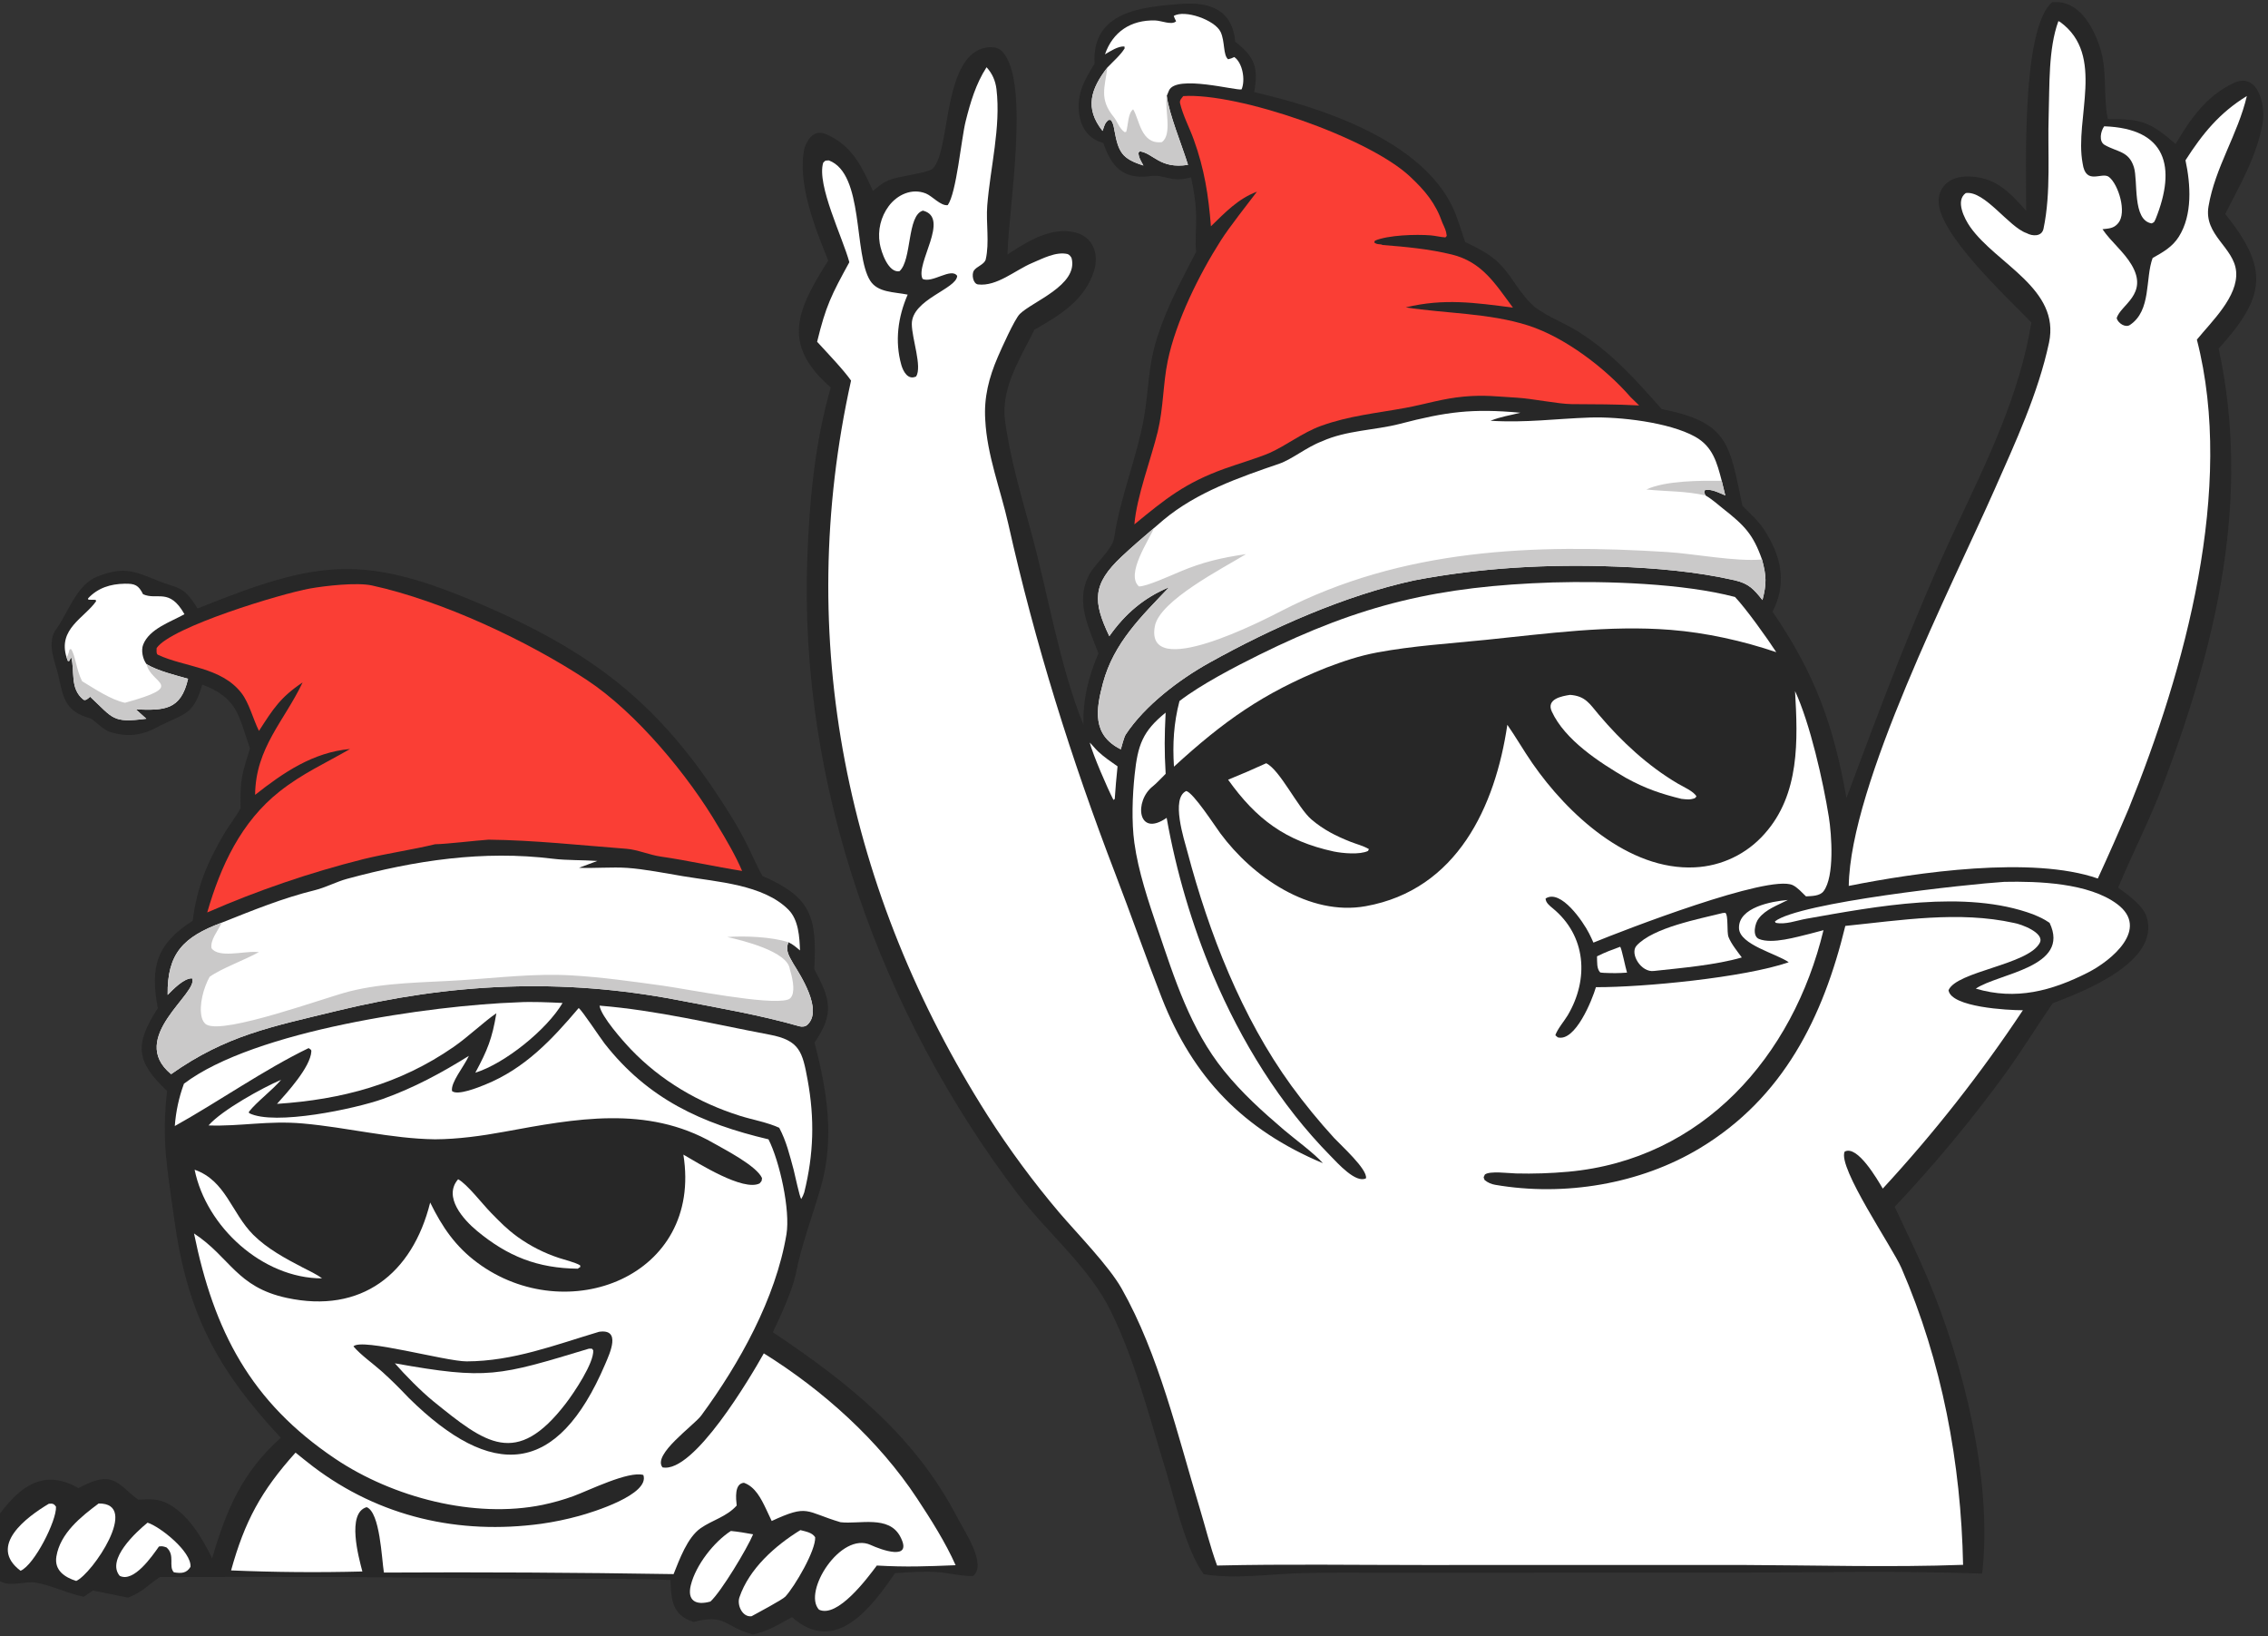 <?xml version="1.0" encoding="UTF-8"?> <svg xmlns="http://www.w3.org/2000/svg" width="262" height="189" viewBox="0 0 262 189" fill="none"><rect x="0" y="0" width="262" height="189" fill="#333333" stroke="none"/><g clip-path="url(#clip0_4307_1479)"><path d="M22.828 70.28C36.88 64.605 42.081 63.908 56.14 70.038C69.34 75.794 76.835 81.947 84.45 94.258C85.25 95.542 85.979 96.869 86.632 98.234C87.02 99.034 87.645 100.465 88.084 101.175C93.7 103.623 94.386 105.838 94.065 111.937C95.924 115.374 96.419 117.038 94.092 120.422C95.528 125.916 96.447 131.443 94.829 137.083C93.851 140.49 92.587 143.731 91.908 147.237C91.491 149.155 90.129 152.074 89.283 153.868C98.026 159.73 105.699 165.8 110.65 175.382C111.407 176.846 114.073 180.749 112.392 182.029C110.896 182.036 109.612 181.661 108.199 181.568C106.749 181.471 104.853 181.596 103.393 181.695C100.668 185.656 96.537 191.239 91.497 186.778C89.841 187.667 88.812 188.362 86.976 188.785C83.561 187.831 83.9 186.374 80.12 187.329C77.608 186.532 77.548 184.738 77.45 182.485C72.306 182.249 66.324 182.409 61.087 182.351C46.884 182.148 32.679 182.081 18.475 182.151L18.376 182.215C16.861 183.218 16.625 183.776 14.805 184.527L10.743 183.703L9.668 184.428C7.626 183.981 6.145 183.168 4.222 182.803C2.913 182.555 1.313 183.333 0 182.631V174.806C2.458 171.54 5.146 169.645 9.054 171.867C10.232 171.295 11.705 170.485 13.017 170.993C14.124 171.422 14.999 172.565 15.976 173.211C17.189 173.157 18.176 173.05 19.299 173.623C21.754 174.875 23.329 177.591 24.507 179.985C26.137 174.402 27.959 170.06 32.438 166.06C24.938 158.022 21.581 151.511 20.108 140.672C19.315 134.844 18.65 131.928 19.302 126C15.684 122.613 15.518 120.625 18.233 116.439C17.324 111.656 18.074 109.031 22.266 106.335C22.746 102.491 23.891 99.703 25.851 96.363C26.37 95.479 27.369 94.142 27.79 93.355C27.748 90.049 27.885 89.61 28.879 86.452C27.527 82.559 27.477 80.654 23.371 79.066C22.355 82.467 21.551 82.335 18.589 83.762C16.593 84.902 14.984 85.207 12.75 84.558C11.919 84.316 10.781 83.07 10.471 82.984C7.529 82.161 7.339 80.685 6.728 77.967C6.416 76.579 5.413 74.524 6.352 72.874C7.902 70.806 8.768 67.559 11.273 66.581C14.173 65.448 15.4 65.905 18.055 66.999C20.75 68.111 21.079 67.508 22.828 70.28Z" fill="#272727"></path><path d="M66.849 116.428C67.234 116.679 69.313 119.849 69.844 120.528C74.849 126.922 81.05 129.769 88.776 131.59C90.064 134.121 91.316 139.77 90.85 142.566C89.619 149.953 85.417 157.498 81.014 163.482C80.158 164.646 75.337 167.992 76.534 169.478C80.137 170.215 86.732 158.996 88.237 156.31C95.08 160.575 101.498 166.327 105.941 173.066C107.524 175.467 109.228 178.147 110.392 180.778C106.955 180.918 104.728 181.008 101.292 180.816C100.216 182.256 96.754 186.924 94.612 185.914C92.69 183.861 97.125 176.839 100.586 178.442C101.75 178.982 105.542 180.379 103.991 177.462C102.668 174.973 99.282 176.07 97.091 175.812C92.967 174.583 93.42 173.699 89.146 175.67C88.931 175.204 88.713 174.74 88.492 174.277C87.93 173.102 87.246 171.72 85.939 171.258C84.821 171.352 85.016 173.072 85.103 173.886C83.94 175.19 82.276 175.568 80.942 176.501C79.405 177.575 78.497 180.107 77.813 181.806C66.659 181.626 55.504 181.566 44.349 181.628C44.093 180.038 43.904 174.667 42.354 174.073C40.02 174.755 41.438 179.898 41.861 181.503C36.805 181.634 31.747 181.593 26.695 181.379C28.267 175.706 30.165 172.19 34.142 167.774C34.805 168.316 35.476 168.849 36.153 169.373C43.851 175.215 53.017 177.286 62.517 175.995C63.996 175.786 65.46 175.482 66.9 175.085C68.476 174.657 75.098 172.614 74.319 170.356C72.597 169.867 68.058 172.131 66.206 172.812C65.063 173.224 63.892 173.555 62.703 173.804C54.779 175.435 45.359 172.935 38.735 168.489C28.922 161.902 24.71 153.713 22.413 142.46C26.604 145.219 27.315 148.65 33.124 149.903C41.745 151.762 47.637 147.14 49.695 138.891C51.079 141.713 52.61 143.969 55.167 145.858C65.46 153.467 81.209 147.481 78.944 133.356C80.692 134.356 85.853 137.636 87.751 136.68C88.046 136.307 87.965 136.51 88.028 136.059C87.385 134.643 83.761 132.793 82.392 132.009C74.721 127.615 66.424 129.216 58.232 130.72C55.671 131.19 52.883 131.577 50.257 131.588C45.147 131.519 40.16 130.217 34.978 129.759C30.96 129.404 27.799 130.112 24.089 129.986C25.626 128.218 30.316 125.636 32.481 124.71C31.368 126.005 29.701 127.213 28.753 128.408L28.772 128.561C31.702 130.052 41.08 128.047 44.232 126.924C47.77 125.663 50.992 123.929 54.165 121.948C53.602 123.192 52.042 125.02 52.219 126.016C52.865 126.566 55.272 125.586 56.026 125.281C60.615 123.424 63.715 120.122 66.849 116.428Z" fill="white"></path><path d="M69.202 153.82C71.787 153.44 70.455 156.282 69.913 157.551C64.353 170.583 56.81 170.899 47.242 161.476C46.204 160.387 45.243 159.415 44.121 158.41C43.125 157.518 41.665 156.493 40.83 155.504C41.766 154.492 51.482 157.244 53.91 157.236C59.293 157.219 64.14 155.33 69.202 153.82Z" fill="#272727"></path><path d="M68.025 155.77L68.375 155.77L68.528 155.952C68.637 157.401 66.305 160.871 65.354 162.107C59.634 169.543 56.095 166.73 50.049 161.835C48.67 160.713 46.774 158.798 45.615 157.46C56.333 159.376 57.59 158.919 68.025 155.77Z" fill="white"></path><path d="M18.093 74.849C19.752 72.417 32.489 68.564 35.811 67.971C37.572 67.657 41.235 67.241 42.974 67.621C51.123 69.403 60.96 74.034 67.781 78.526C73.511 82.299 79.555 89.615 82.95 95.421C83.89 96.972 85.024 98.912 85.727 100.591C82.578 100.097 79.461 99.38 76.302 98.928C75.09 98.755 73.599 98.128 72.395 98.036C67.189 97.637 61.637 97.032 56.432 96.98C54.816 97.09 51.691 97.481 50.256 97.509C47.701 98.135 44.762 98.546 41.971 99.229C35.8 100.781 29.769 102.841 23.939 105.387C25.48 100.041 27.84 94.924 32.314 91.399C34.954 89.319 37.583 88.158 40.437 86.508C36.152 86.889 32.717 89.246 29.47 91.805C29.519 86.369 32.855 83.265 34.956 78.821C32.381 80.545 31.563 81.865 29.916 84.418C29.237 83.07 28.791 81.206 27.893 80.047C25.543 77.015 21.321 77.071 18.24 75.625C18.035 75.528 18.09 75.106 18.093 74.849Z" fill="#FA3E35"></path><path d="M25.616 106.565C29.219 105.133 32.646 103.729 36.418 102.802C37.56 102.522 38.908 101.823 40.078 101.507C47.959 99.373 55.768 98.183 63.921 99.187C65.466 99.378 67.376 99.322 69.004 99.437L66.883 100.23C68.706 100.3 70.735 100.121 72.462 100.239C74.398 100.372 76.908 100.862 78.906 101.199C82.796 101.855 88.189 102.151 91.085 105.07C92.257 106.253 92.359 108.227 92.416 109.773C91.962 109.396 91.62 109.079 91.078 108.829C90.692 109.808 91.171 110.45 91.644 111.305C92.43 112.587 95.111 116.656 93.268 118.36C93.038 118.573 92.66 118.621 92.347 118.532C87.809 117.228 82.965 116.405 78.346 115.514C64.932 112.927 52.049 113.538 38.825 116.773C31.439 118.579 26.178 119.538 19.766 124.062C14.644 119.83 23.037 114.667 22.186 112.993C21.232 112.974 19.987 114.283 19.368 114.908C19.292 110.108 21.205 108.201 25.616 106.565Z" fill="white"></path><path d="M19.368 114.908C19.292 110.109 21.205 108.201 25.616 106.565L25.578 106.647C25.116 107.609 24.292 108.535 24.429 109.509C25.243 110.672 28.088 109.866 29.554 109.947L29.912 109.965C28.232 110.895 25.552 111.858 24.219 112.818C23.53 114.039 22.955 116.1 23.302 117.496C23.384 117.823 23.561 118.178 23.867 118.346C25.947 119.489 37.526 115.223 40.335 114.513C44.539 113.449 48.968 113.49 53.276 113.21C57.527 112.935 61.76 112.409 66.028 112.656C69.516 112.857 73.062 113.362 76.522 113.837C79.285 114.216 88.824 116.14 90.997 115.457C91.241 115.381 91.377 115.244 91.486 115.013C91.859 114.224 91.488 112.745 91.24 111.946C91.003 109.884 85.755 108.612 84.013 108.223C86.026 108.073 89.135 108.194 91.078 108.829C90.692 109.809 91.171 110.45 91.644 111.305C92.43 112.587 95.111 116.656 93.268 118.36C93.038 118.573 92.66 118.622 92.347 118.532C87.809 117.228 82.965 116.405 78.346 115.514C64.932 112.927 52.049 113.538 38.825 116.773C31.439 118.579 26.178 119.538 19.766 124.062C14.644 119.83 23.037 114.667 22.186 112.993C21.232 112.975 19.987 114.283 19.368 114.908Z" fill="#CAC9C9"></path><path d="M59.832 115.765C61.361 115.671 63.458 115.767 64.988 115.84C63.188 118.906 58.344 122.824 54.91 123.897C56.317 121.278 56.856 119.953 57.339 117.03C55.931 117.981 54.123 119.725 52.409 120.913C46.19 125.225 39.482 126.996 32.001 127.495C33.13 126.227 35.87 123.26 35.967 121.431C35.978 121.221 35.871 121.22 35.653 121.054C30.48 123.554 25.296 127.213 20.193 130.054C20.315 128.383 20.67 126.738 21.249 125.166C29.385 118.997 49.813 116.116 59.832 115.765Z" fill="white"></path><path d="M69.26 116.149C75.916 116.686 82.357 118.265 88.904 119.501C92.381 120.157 92.701 121.491 93.294 124.717C94.119 129.206 94.004 133.3 92.908 137.72C92.788 138.065 92.736 138.165 92.559 138.487C92.364 138.256 91.817 135.602 91.68 135.097C91.216 133.397 90.85 131.834 90.016 130.255C88.582 129.604 86.992 129.35 85.494 128.879C80.722 127.379 76.345 124.821 72.88 121.194C71.935 120.203 69.427 117.373 69.26 116.149Z" fill="white"></path><path d="M7.696 75.941C6.639 72.636 9.765 71.368 11.107 69.434L11.041 69.279L10.209 69.265L10.166 69.119C11.306 67.892 12.76 67.448 14.4 67.417C15.61 67.394 15.998 67.59 16.527 68.632C18.169 69.373 19.561 67.839 21.309 70.939C19.698 71.842 17.253 72.622 16.537 74.46C16.279 75.12 16.491 76.156 16.937 76.717C18.308 77.517 20.17 77.954 21.724 78.399C20.891 82.081 18.91 82.048 15.702 81.938L16.9 83.012C12.941 83.524 13.12 82.984 10.41 80.469C10.232 80.63 9.871 80.996 9.619 80.791C8.037 79.506 8.673 77.499 8.222 75.903L7.995 76.342L7.848 76.352L7.696 75.941Z" fill="white"></path><path d="M7.695 75.94L7.782 75.766C7.915 75.496 7.956 75.314 8.028 75.025L8.188 74.951C8.688 75.53 8.803 77.366 9.486 78.68C10.956 79.564 12.803 80.822 14.441 81.169C21.688 79.166 17.418 79.028 16.937 76.716C18.308 77.516 20.17 77.953 21.724 78.399C20.891 82.081 18.91 82.048 15.701 81.938L16.9 83.011C12.941 83.524 13.119 82.984 10.409 80.468C10.232 80.629 9.871 80.996 9.619 80.791C8.037 79.505 8.672 77.499 8.222 75.902L7.995 76.342L7.848 76.352L7.695 75.94Z" fill="#CAC9C9"></path><path d="M92.461 176.724C93.108 176.897 93.812 176.998 94.168 177.546C94.251 179.067 91.821 183.21 90.725 184.403C90.397 184.761 87.453 186.322 86.825 186.671C85.783 186.816 85.107 185.405 85.418 184.49C86.545 181.175 89.549 178.513 92.461 176.724Z" fill="white"></path><path d="M11.394 173.651C16.25 173.576 10.642 181.787 8.803 182.597C7.485 182.178 6.256 181.376 6.513 179.78C6.946 177.097 9.343 175.179 11.394 173.651Z" fill="white"></path><path d="M52.923 136.201C53.956 136.743 55.79 139.133 56.734 140.086C57.824 141.186 58.489 141.91 59.815 142.876C61.27 143.918 62.876 144.732 64.576 145.291C65.283 145.525 66.414 145.792 67.009 146.136L67.046 146.324L66.737 146.531C62.105 146.477 58.671 145.115 55.134 142.192C53.526 140.862 51.161 138.239 52.923 136.201Z" fill="white"></path><path d="M22.482 135.099C26.09 136.361 26.729 140.082 29.255 142.616C30.88 144.229 32.941 145.338 34.954 146.386C35.672 146.76 36.576 147.167 37.199 147.649C30.325 147.655 23.82 141.685 22.482 135.099Z" fill="white"></path><path d="M84.429 176.823C85.348 176.914 86.096 177.045 86.999 177.209C86.332 178.822 83.301 183.862 82.067 184.975C80.372 185.449 79.356 184.873 79.806 183.072C80.386 180.75 82.469 178.092 84.429 176.823Z" fill="white"></path><path d="M17.047 175.865C18.523 176.336 22.143 179.229 22.006 180.967C21.544 181.727 20.929 181.737 20.089 181.599C19.42 180.921 20.275 179.608 19.228 178.72C18.863 178.603 18.74 178.552 18.361 178.618C17.586 179.72 15.448 182.834 13.826 182.004C12.256 180.124 15.733 176.934 17.047 175.865Z" fill="white"></path><path d="M5.64 173.682C6.068 173.637 6.238 173.675 6.47 174.02C6.548 175.644 3.966 180.742 2.378 181.421C-1.468 178.546 3.129 175.174 5.64 173.682Z" fill="white"></path><path d="M237.043 0.265C240.056 -0.066 241.708 2.901 242.538 5.329C243.498 8.132 242.915 10.888 243.5 13.752C247.337 13.724 248.364 14.058 251.327 16.628C253.043 13.725 254.866 11.088 258.03 9.591C260.83 8.266 261.709 12.139 261.399 14.087C260.807 17.831 258.767 21.369 257.058 24.714C262.183 31.077 261.698 34.306 256.3 40.262C260.037 57.469 256.091 74.131 249.988 90.346C248.316 94.782 246.442 98.329 244.689 102.521C245.804 103.357 247.555 104.553 247.978 105.894C249.611 111.075 240.651 114.544 237.131 115.869C235.262 118.593 233.685 121.162 231.689 123.957C227.749 129.366 223.469 134.519 218.875 139.385C220.217 142.258 221.395 144.613 222.676 147.628C226.796 157.33 230.232 171.119 228.973 181.747C219.517 181.41 210.529 181.609 201.09 181.636L159.784 181.648C156.674 181.643 153.597 181.616 150.485 181.692C146.816 181.781 142.656 182.413 139.053 181.819C136.918 178.868 135.701 173.114 134.59 169.547C132.718 163.477 131.126 157.149 128.318 151.428C125.806 146.307 120.99 142.403 117.602 137.944C101.744 117.068 92.274 90.747 93.263 64.398C93.515 57.69 94.117 51.232 95.969 44.745C90.228 39.772 92.055 35.792 95.68 30.096C94.168 26.377 92.038 21.074 92.944 17.058C93.364 15.915 94.121 14.93 95.474 15.518C98.443 16.806 99.585 19.28 100.843 22.055C101.403 21.565 101.98 21.114 102.667 20.815C103.815 20.314 107.22 20.014 107.769 19.451C109.559 17.617 109.047 9.571 112.017 6.509C112.678 5.828 113.566 5.43 114.521 5.448C115.037 5.457 115.483 5.614 115.833 6.003C119.055 9.593 116.457 24.404 116.39 29.398C116.75 29.15 117.116 28.911 117.487 28.68C119.46 27.459 121.753 26.281 124.143 26.831C126.267 27.319 126.99 29.331 126.39 31.262C125.329 34.672 122.419 36.419 119.498 38.084C117.883 41.349 115.664 44.719 116.083 48.444C116.662 52.842 117.981 57.279 119.152 61.577C121.076 68.63 122.425 76.997 125.16 83.711C125.093 80.754 125.732 78.148 126.896 75.464C125.854 72.679 124.248 69.646 125.675 66.69C126.205 65.331 128.5 63.529 128.705 62.135C129.384 57.523 131.287 52.944 132.113 48.459C132.723 45.143 132.584 42.428 133.651 39.069C134.865 35.242 136.409 32.57 138.184 29.059C138.028 28.244 138.2 26.093 138.182 25.147C138.148 23.386 137.947 22.178 137.594 20.486C135.102 21.145 134.747 20.094 132.785 20.351C129.727 20.752 128.348 19.18 127.455 16.505C125.968 16.123 125.047 15.051 124.736 13.548C124.237 11.133 125.194 9.333 126.449 7.358C126.086 1.316 131.882 0.805 136.39 0.453C139.783 0.188 142.364 1.133 142.696 4.823C144.958 6.562 145.402 7.86 144.88 10.643C152.512 12.379 163.998 16.107 167.749 23.807C168.331 25 168.823 26.663 169.253 27.949C172.322 29.433 173.212 30.038 175.161 32.953C175.661 33.7 176.655 34.977 177.374 35.516C178.86 36.629 180.741 37.301 182.369 38.333C186.258 40.801 188.944 43.846 191.962 47.249C199.76 48.787 199.787 51.337 201.287 58.428C202.456 59.588 203.265 60.255 204.132 61.716C205.876 64.658 206.351 67.562 204.765 70.658C209.64 77.755 211.817 83.739 213.304 92.161C217.287 81.487 221.201 70.995 226.063 60.663C229.616 53.114 233.319 45.538 234.665 37.241C232.031 34.496 223.797 26.947 223.948 23.114C223.972 22.346 224.321 21.625 224.908 21.131C225.697 20.457 226.805 20.327 227.8 20.397C230.732 20.603 232.253 22.339 234.066 24.348C234.078 19.36 233.507 3.393 237.043 0.265Z" fill="#272727"></path><path d="M113.967 7.766C114.628 8.49 114.994 9.321 115.112 10.298C115.637 14.675 114.391 19.377 114.046 23.759C113.892 25.721 114.32 28.035 113.869 29.975C113.698 30.554 112.824 30.773 112.508 31.247C112.215 31.684 112.4 32.783 112.99 32.852C115.162 33.109 117.289 31.193 119.223 30.379C120.432 29.87 121.979 29.03 123.326 29.341C123.519 29.396 123.76 29.679 123.801 29.852C124.542 32.948 119.259 34.824 117.808 36.264C117.191 36.876 115.631 40.384 115.273 41.215C114.237 43.613 113.65 45.912 113.817 48.491C114.022 52.602 115.585 56.521 116.473 60.485C119.573 74.33 123.755 87.689 128.845 100.931C130.659 105.65 132.343 110.491 134.198 115.229C137.816 124.467 143.638 130.49 152.816 134.344C151.932 133.291 149.474 131.485 148.327 130.503C145.783 128.325 143.506 126.282 141.388 123.663C137.537 118.901 135.66 113.001 133.737 107.283C132.657 104.071 131.505 100.703 131.041 97.336C130.708 94.922 130.814 91.91 131.073 89.484C131.439 86.045 131.983 84.468 134.654 82.306C134.522 85.021 134.501 86.672 134.657 89.376C134.266 89.752 133.571 90.509 133.191 90.802C130.982 92.502 131.4 96.802 134.773 94.459C135.885 100.691 137.683 106.782 140.135 112.619C143.36 120.234 147.869 127.588 153.689 133.492C154.506 134.322 156.622 136.714 157.799 136.091C157.997 135.058 154.92 132.298 154.115 131.43C152.356 129.505 150.704 127.486 149.166 125.381C143.426 117.468 139.662 107.775 137.17 98.38C136.8 96.988 135.221 92.189 137.037 91.36C137.875 91.571 140.337 95.389 140.975 96.248C144.675 101.25 151.238 105.839 157.779 104.66C168.343 102.755 172.739 93.119 174.128 83.712C175.129 85.15 176.012 86.695 177.019 88.15C181.067 93.999 188.127 100.562 195.782 100.176C198.878 100.03 201.783 98.637 203.833 96.314C207.937 91.74 207.689 85.466 207.365 79.817C209.092 83.526 210.612 90.249 211.268 94.358C211.595 96.402 211.942 101.244 210.658 102.935C210.23 103.5 209.297 103.491 208.629 103.529C208.193 103.113 207.633 102.48 207.089 102.228C204.325 100.95 187.601 107.426 184.073 108.869C183.918 108.512 183.753 108.16 183.577 107.813C182.909 106.487 180.309 102.632 178.547 103.776C178.558 104.254 179.009 104.607 179.363 104.897C183.244 108.072 183.579 113.083 181.104 117.263C180.747 117.866 179.879 118.902 179.674 119.57L179.951 119.811C181.976 120.37 183.936 115.482 184.362 114.017C189.819 114.037 201.477 112.913 206.633 111.138C205.25 110.146 200.967 109.119 200.89 107.221C200.792 104.804 204.662 104.092 206.54 103.944C205.41 104.532 203.967 105.022 203.18 106.066C202.743 106.566 202.375 108.123 203.209 108.454C204.747 109.065 207.544 108.215 209.067 107.852L210.65 107.434C207.138 122.009 196.683 133.924 181.161 135.333C179.152 135.515 177.135 135.581 175.118 135.53C174.279 135.51 172.089 135.214 171.536 135.654C171.35 136.085 171.352 135.876 171.512 136.301C171.87 136.589 172.276 136.766 172.729 136.844C180.719 138.219 189.476 136.768 196.369 132.612C206.024 126.791 210.609 117.489 213.172 106.942C219.564 106.294 226.297 105.186 232.649 106.595C233.454 106.721 236.243 107.746 235.633 108.902C234.291 111.443 226.058 112.167 225.094 114.364C225.373 116.343 231.967 116.681 233.683 116.68C228.845 123.966 223.433 130.854 217.499 137.28C216.884 136.247 214.567 132.206 213.094 133.01C212.258 134.833 218.636 144.102 219.656 146.458C224.345 157.281 226.54 168.982 226.776 180.734C218.531 181.04 209.667 180.782 201.391 180.752L164.378 180.756C156.595 180.758 148.359 180.631 140.6 180.817C139.798 178.646 139.25 176.366 138.57 174.122C136.038 165.763 133.871 156.426 129.57 148.823C128.084 146.197 124.445 142.481 122.401 140.09C119.382 136.532 116.607 132.774 114.093 128.843C97.796 103.202 91.693 73.758 98.314 43.958C97.476 42.742 95.45 40.627 94.394 39.475C95.407 35.312 96.044 34.07 98.116 30.286C97.361 27.463 94.322 21.357 95.095 18.796C95.414 18.485 95.253 18.57 95.747 18.526C99.845 20.057 98.585 29.348 100.524 32.417C101.399 33.801 103.282 33.711 104.855 34.028C103.736 36.603 103.351 39.408 104.118 42.137C104.339 42.922 104.902 43.936 105.837 43.478C106.536 42.322 105.353 39.155 105.333 37.45C105.299 34.575 110.524 33.381 110.573 31.862C109.884 30.863 107.71 32.745 106.578 32.214C105.686 30.488 109.814 25.135 106.618 24.328C104.758 24.85 105.362 30.057 103.901 31.329C102.626 31.528 101.8 29.148 101.63 28.124C101.373 26.603 101.747 25.044 102.666 23.805C103.648 22.491 105.336 21.695 106.957 22.347C107.71 22.651 108.666 23.804 109.484 23.693C110.498 22.264 111.044 16.038 111.551 14.016C112.096 11.839 112.718 9.705 113.967 7.766Z" fill="white"></path><path d="M237.786 2.437C237.851 2.468 237.915 2.499 237.98 2.531C243.27 6.372 239.615 13.709 240.584 18.859C240.95 21.485 242.823 19.786 243.642 20.448C244.731 21.329 245.714 24.533 244.704 25.765C244.167 26.418 243.593 26.38 242.881 26.473C243.855 27.918 245.342 29.058 246.249 30.603C248.252 34.009 244.916 35.225 244.519 36.761C244.701 37.357 245.536 37.876 246.05 37.532C248.555 35.863 247.794 32.157 248.673 29.799C249.864 29.126 250.932 28.542 251.691 27.352C253.298 24.822 253.067 21.296 252.468 18.513C254.434 15.439 256.402 13.029 259.557 11.089C258.516 15.534 255.889 19.322 255.128 23.839C254.568 27.159 258.081 28.563 258.319 31.363C258.562 34.252 255.498 37.118 253.784 39.226C258.204 56.389 252.394 77.401 245.897 93.426C244.752 96.124 243.566 98.804 242.34 101.466C234.754 98.824 221.424 100.751 213.569 102.319C213.738 90.632 225.483 67.696 230.431 56.499C232.795 51.146 235.452 45.438 236.704 39.575C238.024 33.336 230.613 30.497 227.602 26.218C226.928 25.261 225.862 23.173 227.086 22.299C229.271 21.978 232.064 26.234 234.113 26.926C234.775 27.291 235.869 27.359 236.067 26.414C236.958 22.178 236.523 17.59 236.664 13.287C236.778 9.871 236.611 5.653 237.786 2.437Z" fill="white"></path><path d="M133.307 60.991C133.674 60.669 134.044 60.351 134.418 60.038C138.259 56.833 143.157 55.142 147.798 53.551C149.235 53.058 150.979 51.618 152.697 50.978C155.506 49.695 158.869 49.694 161.688 48.96C167.088 47.555 170.055 47.159 175.635 47.669C174.384 47.994 173.411 48.106 172.181 48.597C176.323 48.849 179.636 48.362 183.656 48.225C187.08 48.108 192.832 48.772 195.825 50.441C197.866 51.579 198.346 53.433 198.893 55.526L199.303 57.218C198.627 56.939 197.627 56.409 196.946 56.618C196.833 56.981 196.848 56.786 197.019 57.223C197.779 57.654 198.406 58.24 199.078 58.77C201.505 60.681 202.522 61.7 203.546 64.618C204.065 66.537 204.087 67.417 203.6 69.304C202.605 68.056 202.031 67.393 200.369 67.015C195.923 66.005 191.265 65.619 186.702 65.439C178.926 65.132 171.021 65.563 163.375 67.032C155.36 68.762 146.827 72.572 139.682 76.556C136.239 78.476 132.251 81.477 130.033 84.851C129.859 85.117 129.574 86.188 129.477 86.545C126.13 84.888 126.606 81.932 127.415 78.899C128.66 74.237 131.871 71.177 135.064 67.819C132.127 69.035 129.957 70.91 128.149 73.477C126.233 69.454 126.181 67.474 129.559 64.3C130.781 63.151 132.029 62.081 133.307 60.991Z" fill="white"></path><path d="M133.307 60.991C132.776 62.316 129.986 66.324 131.568 67.727C132.34 67.79 135.351 66.427 136.313 66.022C138.97 64.905 141.095 64.417 143.937 64.001C141.25 65.645 133.968 69.351 133.41 72.321C132.204 78.741 145.895 71.659 148.021 70.563C162.05 63.332 177.186 62.794 192.63 63.76C195.68 63.951 200.515 64.895 203.546 64.618C204.065 66.537 204.087 67.417 203.6 69.304C202.605 68.056 202.031 67.393 200.369 67.015C195.923 66.005 191.265 65.619 186.702 65.439C178.926 65.133 171.021 65.563 163.375 67.032C155.36 68.762 146.827 72.572 139.682 76.556C136.239 78.476 132.251 81.477 130.033 84.851C129.859 85.117 129.574 86.189 129.477 86.545C126.13 84.888 126.606 81.932 127.415 78.899C128.66 74.237 131.871 71.177 135.064 67.819C132.127 69.035 129.957 70.91 128.149 73.477C126.233 69.454 126.181 67.474 129.559 64.3C130.781 63.151 132.029 62.081 133.307 60.991Z" fill="#CAC9C9"></path><path d="M198.892 55.526L199.303 57.218C198.627 56.939 197.627 56.409 196.946 56.618C196.833 56.982 196.848 56.786 197.019 57.223C194.675 56.692 192.567 56.781 190.19 56.535C192.417 55.494 196.432 55.513 198.892 55.526Z" fill="#CAC9C9"></path><path d="M136.692 11.099C142.973 10.684 158.077 15.862 162.907 20.41C164.647 22.048 165.838 23.463 166.635 25.752C166.883 26.31 167.07 26.634 167.128 27.246L166.974 27.421C166.369 27.379 165.806 27.226 165.274 27.184C163.572 27.048 160.345 27.148 158.839 27.794L158.748 28.001C159.109 28.306 159.421 28.135 159.722 28.298C162.353 28.499 165.127 28.763 167.704 29.394C171.232 30.258 172.736 32.794 174.774 35.527C170.329 34.958 166.826 34.439 162.391 35.502C167.03 36.22 172.026 36.15 176.535 37.593C180.78 38.952 185.448 42.513 188.363 45.861L189.356 46.829C186.548 46.681 184.325 46.696 181.558 46.675C180.01 46.663 177.003 46.032 175.213 45.931C172.944 45.803 171.518 45.587 169.132 45.803C166.655 46.026 164.731 46.671 162.363 47.108C159 47.73 155.861 48.01 152.598 49.191C150.446 49.97 148.499 51.519 146.601 52.34C145.366 52.874 142.845 53.632 141.472 54.128C136.881 55.785 134.673 57.588 131.046 60.565C131.304 57.353 132.976 53.007 133.745 49.839C134.406 47.113 134.349 44.342 134.893 41.697C135.832 37.124 138.539 31.676 141.038 27.764C142.059 26.165 144.023 23.7 145.199 22.14C143.016 22.956 141.528 24.546 139.885 26.136C139.605 22.556 139.133 19.519 137.902 16.12C137.392 14.71 136.674 13.388 136.323 11.944C136.235 11.584 136.493 11.352 136.692 11.099Z" fill="#FA3E35"></path><path d="M179.356 67.271C185.642 67.093 194.459 67.377 200.429 68.949C201.681 70.264 204.182 73.754 205.194 75.325C201.319 74.013 197.072 73.072 192.995 72.749C185.874 72.183 178.736 73.179 171.658 73.901C167.492 74.326 163.207 74.591 159.093 75.358C156.99 75.751 155.197 76.365 153.203 77.119C145.902 80.04 141.318 83.326 135.616 88.548C135.449 85.919 135.587 83.525 136.253 80.969C138.694 79.081 142.681 77.006 145.445 75.639C157.316 69.764 166.238 67.704 179.356 67.271Z" fill="white"></path><path d="M127.646 6.276C128.536 3.703 130.607 2.28 133.453 2.363C134.157 2.383 135.377 2.938 135.865 2.455C135.749 2.224 135.677 2.092 135.59 1.846C136.841 1.072 140.349 2.301 141.005 3.689C141.525 4.787 141.276 6.37 141.875 6.846C142.224 6.762 142.271 6.733 142.585 6.588C143.564 7.274 143.88 9.268 143.43 10.32C142.874 10.517 135.876 8.581 135.043 10.451C134.97 10.615 134.854 10.888 134.787 11.067C135.008 13.078 136.559 16.835 137.239 19.039C133.964 19.546 133.278 17.705 131.656 17.474L131.514 17.655C131.537 18.216 131.816 18.609 132.088 19.115C129.598 18.328 129.201 17.581 128.735 15.039C128.65 14.572 128.61 14.22 128.316 13.855L128.061 13.85C127.612 14.201 127.559 14.572 127.372 15.124C125.263 12.49 126.018 10.255 127.925 7.796C128.57 7.118 129.472 6.339 129.921 5.584L129.892 5.366C129.158 5.32 128.283 5.905 127.646 6.276Z" fill="white"></path><path d="M127.372 15.124C125.263 12.49 126.018 10.255 127.925 7.796C127.618 10.144 126.982 11.45 128.651 13.5C129.105 14.057 129.288 14.837 129.926 15.268L130.105 15.219C130.352 14.294 130.298 13.097 130.901 12.623C131.637 13.8 131.791 16.695 134.213 16.418C135.473 15.529 134.501 12.519 134.787 11.067C135.008 13.078 136.559 16.835 137.239 19.039C133.964 19.546 133.278 17.706 131.656 17.474L131.514 17.655C131.537 18.216 131.816 18.609 132.088 19.115C129.598 18.328 129.201 17.581 128.735 15.039C128.65 14.572 128.61 14.22 128.316 13.855L128.061 13.85C127.612 14.201 127.559 14.572 127.372 15.124Z" fill="#CAC9C9"></path><path d="M231.527 101.852C235.438 101.771 241.295 101.967 244.572 104.416C248.376 107.26 243.929 110.938 241.2 112.326C237.039 114.443 232.871 115.563 228.245 114.184C230.871 112.403 239.229 111.734 236.768 106.585C236.033 106.091 235.688 105.951 234.863 105.602C227.052 102.69 216.647 104.705 208.684 106.11C207.526 106.315 206.262 106.823 205.121 106.58L205.041 106.419C207.834 104.223 227.396 102.108 231.527 101.852Z" fill="white"></path><path d="M181.372 80.257C183.155 80.384 183.629 81.281 184.697 82.545C187.285 85.609 190.366 88.474 193.839 90.513C194.418 90.852 195.713 91.427 195.974 91.992L195.794 92.188C195.197 92.402 194.861 92.327 194.24 92.268C191.929 91.7 190.08 91.087 187.819 89.838C184.755 88.049 180.785 85.473 179.264 82.178C178.591 80.72 180.448 80.398 181.372 80.257Z" fill="white"></path><path d="M146.272 88.154C147.873 88.926 149.931 93.307 151.492 94.641C152.872 95.82 154.305 96.547 156.008 97.222C156.759 97.519 157.449 97.667 158.14 98.072L158.03 98.286C157.074 98.739 155.093 98.556 154.068 98.344C148.491 97.129 145.129 94.617 141.872 90.054C143.353 89.454 144.82 88.821 146.272 88.154Z" fill="white"></path><path d="M199.003 105.453L199.309 105.426C199.693 105.755 199.452 107.638 199.682 108.229C199.985 109.009 200.714 109.905 201.214 110.584C198.24 111.452 194.235 111.801 191.089 112.141C189.575 112.369 188.237 110.122 189.055 109.222C190.97 107.117 196.368 106.122 199.003 105.453Z" fill="white"></path><path d="M243.078 14.587C250.268 14.836 251.441 19.271 249.019 25.293C248.806 25.707 248.931 25.609 248.566 25.802C246.297 25.453 247.014 20.891 246.505 19.293C245.911 17.434 244.627 17.59 243.135 16.742C242.418 16.334 242.673 15.142 243.078 14.587Z" fill="white"></path><path d="M187.165 109.349C187.341 109.553 187.768 111.749 187.955 112.337C186.922 112.411 186.297 112.407 185.26 112.362L184.866 112.322C184.431 111.89 184.513 111.118 184.487 110.453C185.443 109.976 186.171 109.713 187.165 109.349Z" fill="white"></path><path d="M125.883 85.765C126.102 85.95 126.557 86.524 126.856 86.799C127.582 87.468 128.295 87.951 129.1 88.512C128.968 89.766 128.86 91.021 128.776 92.279L128.624 92.388C127.901 90.982 126.272 87.208 125.883 85.765Z" fill="white"></path></g><defs><clipPath id="clip0_4307_1479"><rect width="261.496" height="188.901" fill="white"></rect></clipPath></defs></svg> 